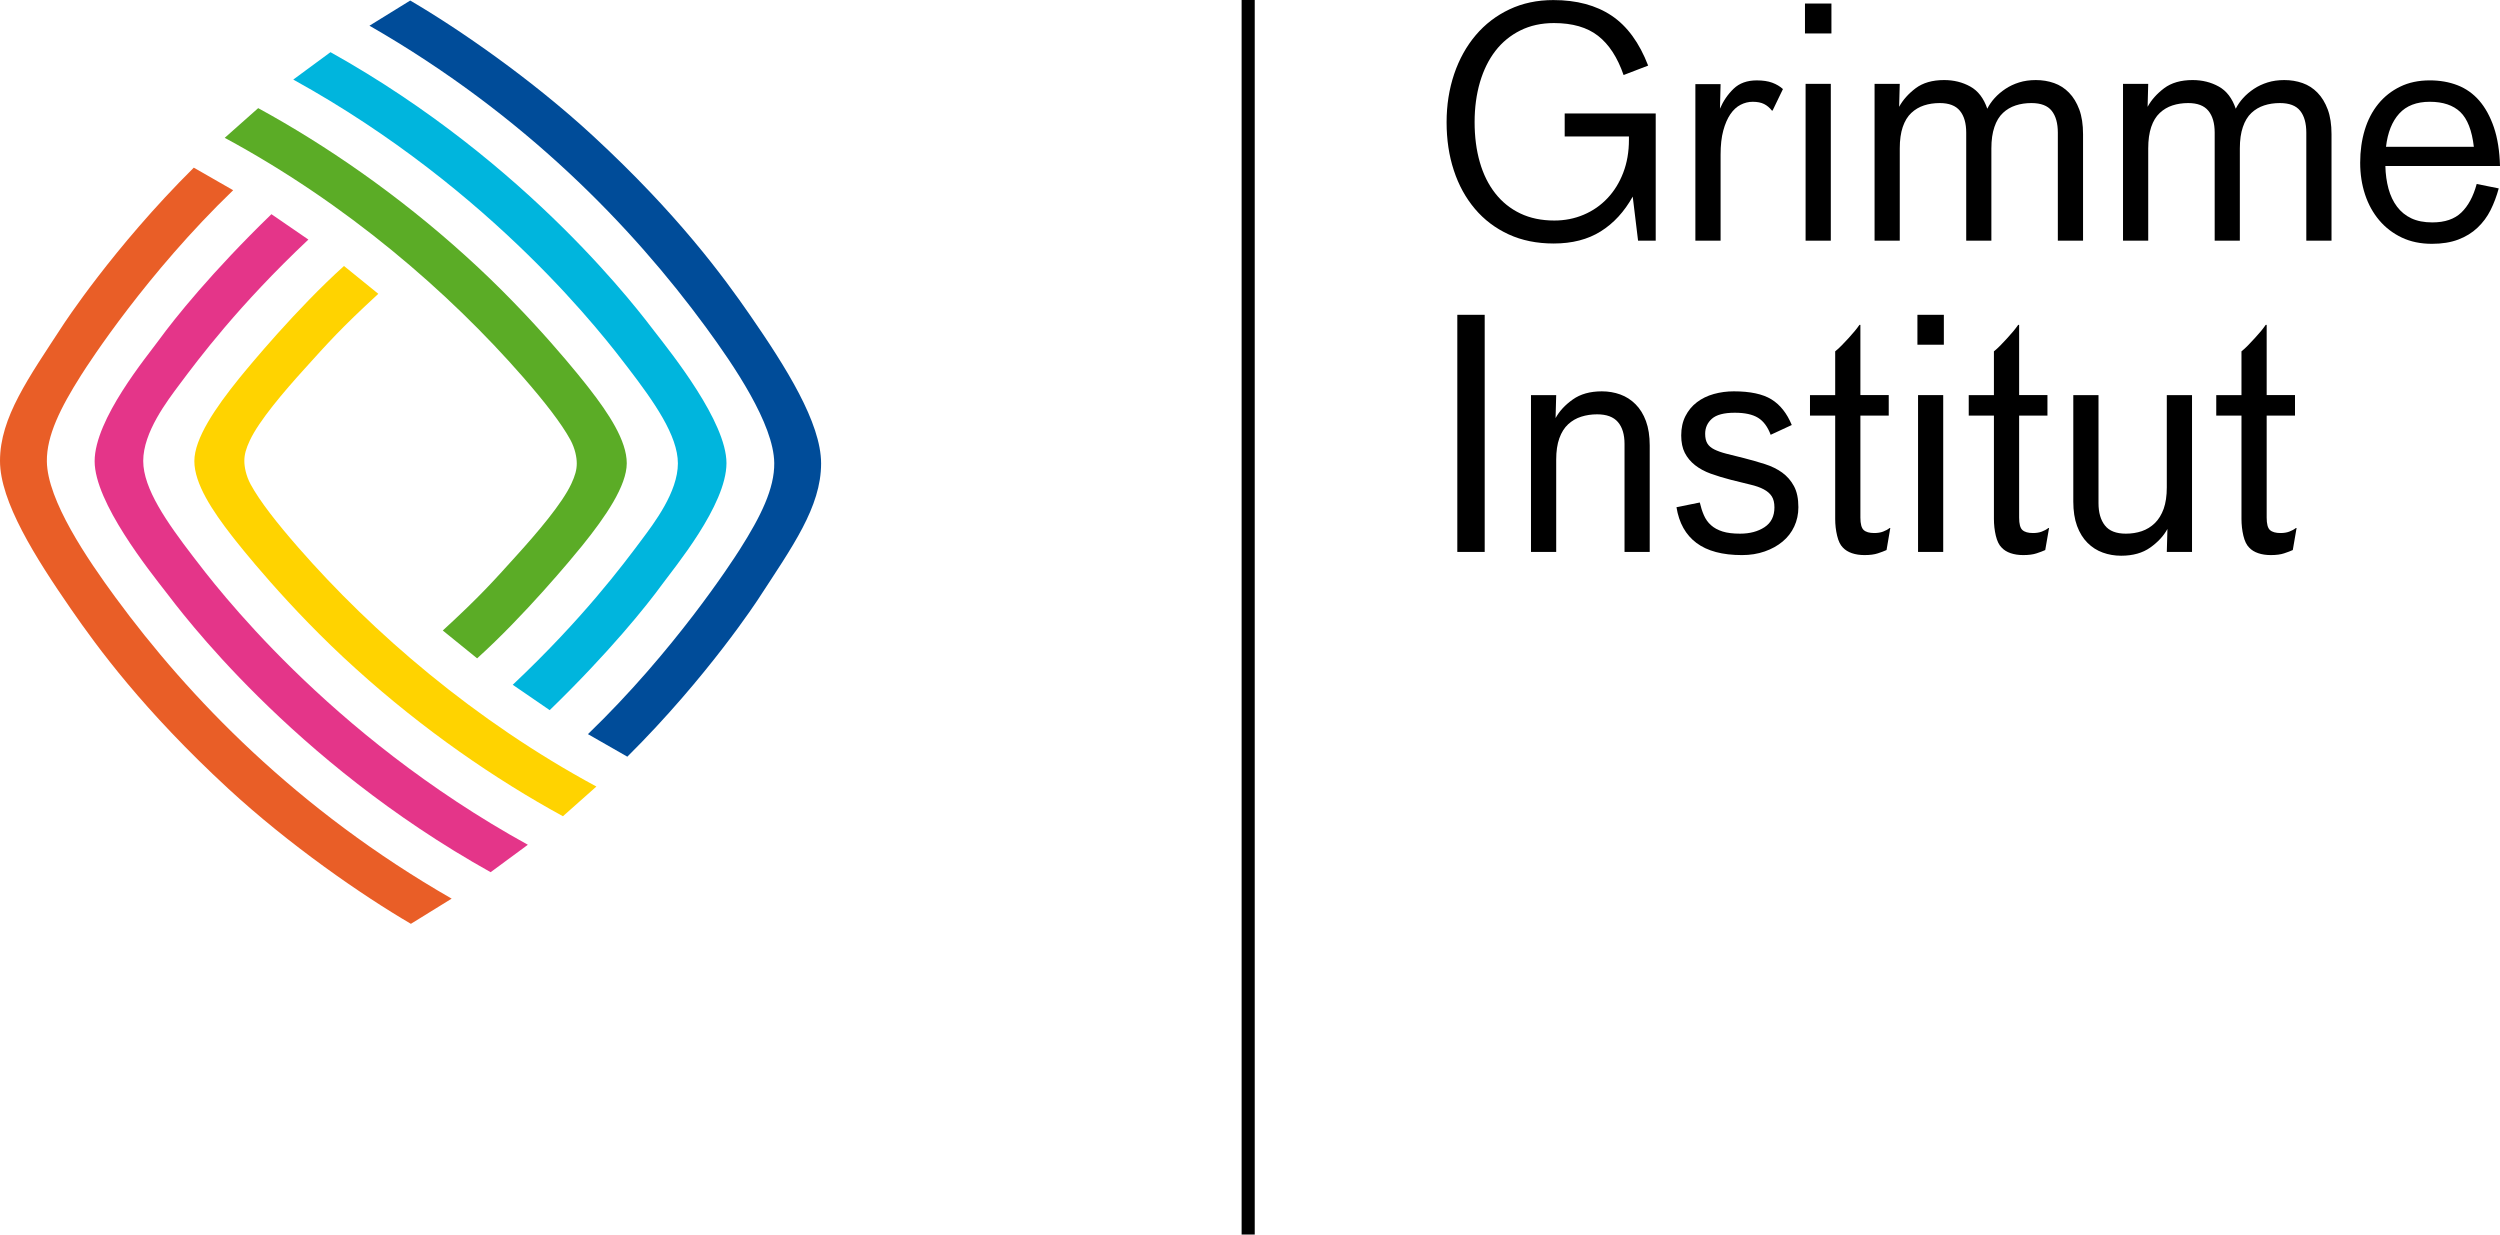<?xml version="1.0" encoding="utf-8"?>
<!-- Generator: Adobe Illustrator 14.0.0, SVG Export Plug-In . SVG Version: 6.00 Build 43363)  -->
<!DOCTYPE svg PUBLIC "-//W3C//DTD SVG 1.0//EN" "http://www.w3.org/TR/2001/REC-SVG-20010904/DTD/svg10.dtd">
<svg version="1.0" id="Ebene_1" xmlns="http://www.w3.org/2000/svg" xmlns:xlink="http://www.w3.org/1999/xlink" x="0px" y="0px"
	 width="595.28px" height="293.965px" viewBox="0 0 595.28 293.965" enable-background="new 0 0 595.28 293.965"
	 xml:space="preserve">
<path fill="#00B5DD" d="M69.83,18.948c47.851,26.404,74.583,61.934,79.656,68.559c6.305,8.233,11.927,16.231,11.927,22.832
	c0,6.829-5.66,14.232-8.753,18.366c-4.285,5.729-13.871,18.611-30.572,34.351l8.802,6.038c14.155-13.717,23.136-24.938,26.74-29.904
	c2.839-3.913,15.347-18.876,15.353-28.909c0.006-9.825-13.104-26.164-17.022-31.22c-3.196-4.125-29.691-40.088-77.266-66.639
	L69.83,18.948"/>
<path fill="#5BAC26" d="M53.509,32.818c28.974,15.633,53.327,36.695,70.999,56.932c5.022,5.748,9.152,11.003,11.328,15.017
	c1.099,2.032,1.499,4.153,1.5,5.558c0.003,1.548-0.397,2.938-1.306,4.891c-2.202,4.718-8.125,11.642-13.017,17.044
	c-5.551,6.135-8.568,9.584-17.58,17.873l8.175,6.629c11.236-10.126,22.6-23.839,24.979-26.78
	c5.682-7.031,10.642-14.336,10.652-19.672c0.009-5.393-4.357-11.91-8.887-17.747c-1.338-1.724-13.341-17.106-29.591-31.721
	C94.765,46.37,77.625,34.563,61.477,25.748L53.509,32.818"/>
<path fill="#004C99" d="M87.973,6.12c36.945,21.205,62.594,47.927,80.074,71.755c6.667,9.094,16.21,23.076,16.311,32.385
	c0.069,6.07-3.203,12.699-8.18,20.535c-1.913,3.013-15.626,24.204-36.183,44.012l9.38,5.368
	c19.206-19.07,31.189-37.556,31.189-37.556c8.108-12.451,14.95-21.882,14.95-32.266c0-9.685-8.392-22.968-16.895-35.272
	c-6.342-9.176-17.228-24.085-37.464-42.767c-14.501-13.38-31.777-25.348-43.48-32.187L87.973,6.12"/>
<path fill="#E43589" d="M125.688,201.149c-47.856-26.4-74.586-61.935-79.658-68.56c-6.306-8.234-11.928-16.231-11.928-22.832
	c0-6.829,5.658-14.232,8.753-18.367c4.286-5.729,13.873-18.61,30.573-34.347l-8.8-6.042C50.474,64.718,41.491,75.941,37.886,80.907
	c-2.838,3.912-15.347,18.879-15.352,28.909c-0.007,9.825,13.104,26.164,17.021,31.223c3.196,4.121,29.691,40.087,77.268,66.639
	L125.688,201.149"/>
<path fill="#FFD300" d="M142.009,187.283c-28.976-15.637-53.329-36.695-71.001-56.936c-5.022-5.748-9.153-11-11.328-15.018
	c-1.098-2.031-1.498-4.152-1.499-5.557c-0.004-1.548,0.396-2.938,1.306-4.888c2.2-4.723,8.125-11.645,13.016-17.048
	c5.55-6.134,8.568-9.588,17.579-17.873l-8.173-6.629c-11.239,10.126-22.601,23.842-24.976,26.78
	c-5.684,7.03-10.646,14.336-10.656,19.672c-0.007,5.396,4.357,11.91,8.887,17.747c1.339,1.724,13.341,17.109,29.593,31.722
	c15.996,14.475,33.138,26.286,49.284,35.1L142.009,187.283"/>
<path fill="#E95E27" d="M107.543,213.976c-36.945-21.205-62.594-47.928-80.073-71.755c-6.668-9.094-16.21-23.075-16.312-32.384
	c-0.067-6.07,3.205-12.699,8.176-20.532c1.914-3.016,15.63-24.208,36.184-44.011l-9.375-5.372
	c-19.21,19.069-31.192,37.558-31.192,37.558C6.844,89.929,0,99.36,0,109.743c0,9.686,8.393,22.968,16.895,35.272
	c6.345,9.177,17.231,24.085,37.465,42.776c14.501,13.379,31.778,25.339,43.479,32.183L107.543,213.976"/>
<rect x="295.644" width="3.123" height="293.965"/>
<path d="M369.95,57.982c-3.999,0-7.575-0.724-10.722-2.175c-3.153-1.452-5.826-3.473-8.027-6.073
	c-2.199-2.601-3.876-5.647-5.022-9.151c-1.154-3.498-1.728-7.32-1.728-11.473c0-4.095,0.603-7.918,1.8-11.473
	c1.203-3.547,2.917-6.636,5.138-9.259c2.221-2.623,4.901-4.673,8.026-6.148c3.124-1.476,6.606-2.215,10.455-2.215
	c5.555,0,10.176,1.24,13.874,3.712c3.698,2.476,6.6,6.439,8.7,11.89l-5.848,2.25c-1.455-4.2-3.479-7.313-6.077-9.337
	c-2.602-2.025-6.099-3.039-10.499-3.039c-2.995,0-5.668,0.588-8.02,1.763c-2.35,1.171-4.328,2.795-5.926,4.865
	c-1.599,2.072-2.823,4.555-3.677,7.446c-0.845,2.895-1.275,6.066-1.275,9.51c0,3.497,0.416,6.679,1.24,9.545
	c0.824,2.874,2.05,5.339,3.676,7.414c1.62,2.071,3.612,3.669,5.962,4.791c2.352,1.125,5.049,1.685,8.099,1.685
	c2.497,0,4.838-0.459,7.008-1.387c2.18-0.924,4.063-2.239,5.665-3.938c1.596-1.698,2.85-3.723,3.744-6.074
	c0.9-2.346,1.353-4.948,1.353-7.801v-0.824h-15.297V27.01h21.674v30.299h-4.202l-1.272-10.499c-2,3.597-4.54,6.36-7.614,8.284
	C378.082,57.022,374.349,57.982,369.95,57.982"/>
<path d="M403.688,20.037h6.003l-0.147,5.837c0.795-1.845,1.881-3.43,3.257-4.751c1.376-1.322,3.21-1.982,5.51-1.982
	c1.452,0,2.678,0.183,3.681,0.552c0.999,0.374,1.849,0.875,2.547,1.513l-2.472,5.131h-0.15c-0.555-0.699-1.179-1.225-1.881-1.573
	c-0.695-0.347-1.599-0.526-2.694-0.526c-1.004,0-1.968,0.237-2.888,0.712c-0.926,0.477-1.743,1.226-2.44,2.251
	c-0.698,1.024-1.258,2.325-1.685,3.898c-0.426,1.573-0.637,3.486-0.637,5.736v20.474h-6.003V20.037"/>
<path d="M429.787,0.842h6.299v7.124h-6.299V0.842 M429.934,19.965h6.003v37.343h-6.003V19.965z"/>
<path d="M446.355,19.965h5.998l-0.147,5.471c0.899-1.648,2.212-3.121,3.932-4.425c1.73-1.297,3.984-1.949,6.79-1.949
	c2.3,0,4.368,0.516,6.216,1.541c1.854,1.024,3.204,2.788,4.053,5.285c0.452-0.899,1.039-1.752,1.763-2.551
	c0.729-0.798,1.577-1.522,2.555-2.175c0.973-0.648,2.061-1.161,3.258-1.534c1.2-0.379,2.525-0.565,3.978-0.565
	c1.548,0,2.999,0.236,4.35,0.713c1.347,0.477,2.536,1.236,3.558,2.29c1.028,1.046,1.834,2.387,2.444,4.01
	c0.601,1.623,0.896,3.586,0.896,5.886v25.348h-6.003v-25.72c0-2.25-0.487-3.988-1.465-5.214c-0.971-1.225-2.587-1.837-4.833-1.837
	c-1.347,0-2.595,0.186-3.744,0.563c-1.151,0.376-2.169,0.975-3.046,1.802c-0.872,0.824-1.542,1.934-2.014,3.332
	c-0.484,1.405-0.724,3.103-0.724,5.103v21.972h-5.991v-25.72c0-2.25-0.498-3.988-1.505-5.214c-0.999-1.225-2.602-1.837-4.798-1.837
	c-1.344,0-2.595,0.186-3.752,0.563c-1.144,0.376-2.156,0.975-3.034,1.802c-0.874,0.824-1.545,1.934-2.025,3.332
	c-0.472,1.405-0.709,3.103-0.709,5.103v21.972h-5.998V19.965"/>
<path d="M505.513,19.965h6.002l-0.145,5.471c0.896-1.648,2.212-3.121,3.932-4.425c1.73-1.297,3.985-1.949,6.79-1.949
	c2.301,0,4.368,0.516,6.217,1.541c1.853,1.024,3.203,2.788,4.052,5.285c0.452-0.899,1.04-1.752,1.763-2.551
	c0.729-0.798,1.577-1.522,2.556-2.175c0.972-0.648,2.06-1.161,3.257-1.534c1.2-0.379,2.525-0.565,3.978-0.565
	c1.548,0,2.999,0.236,4.35,0.713c1.348,0.477,2.537,1.236,3.558,2.29c1.028,1.046,1.834,2.387,2.444,4.01
	c0.601,1.623,0.896,3.586,0.896,5.886v25.348h-6.002v-25.72c0-2.25-0.486-3.988-1.466-5.214c-0.97-1.225-2.587-1.837-4.832-1.837
	c-1.348,0-2.596,0.186-3.745,0.563c-1.15,0.376-2.169,0.975-3.045,1.802c-0.871,0.824-1.542,1.934-2.015,3.332
	c-0.484,1.405-0.724,3.103-0.724,5.103v21.972h-5.991v-25.72c0-2.25-0.498-3.988-1.505-5.214c-0.999-1.225-2.601-1.837-4.797-1.837
	c-1.345,0-2.596,0.186-3.753,0.563c-1.143,0.376-2.156,0.975-3.034,1.802c-0.874,0.824-1.551,1.934-2.025,3.332
	c-0.472,1.405-0.712,3.103-0.712,5.103v21.972h-6.002V19.965"/>
<path d="M568.729,44.933c0.452,1.651,1.129,3.074,2.032,4.278c0.902,1.197,2.027,2.121,3.404,2.773
	c1.374,0.648,3.037,0.975,4.993,0.975c2.993,0,5.308-0.789,6.931-2.365c1.627-1.573,2.845-3.834,3.641-6.786l5.249,1.053
	c-0.506,1.849-1.15,3.573-1.949,5.174c-0.803,1.598-1.843,2.995-3.121,4.199c-1.261,1.197-2.787,2.136-4.568,2.81
	c-1.776,0.673-3.866,1.014-6.263,1.014c-2.694,0-5.092-0.498-7.199-1.498c-2.096-1-3.884-2.369-5.36-4.117
	c-1.473-1.745-2.601-3.791-3.375-6.135c-0.773-2.347-1.157-4.866-1.157-7.56c0-2.795,0.362-5.389,1.082-7.782
	c0.724-2.394,1.806-4.469,3.226-6.214c1.422-1.748,3.158-3.117,5.22-4.117c2.042-1,4.389-1.495,7.045-1.495
	c2.396,0,4.6,0.384,6.592,1.154c2,0.774,3.73,1.993,5.183,3.662c1.443,1.67,2.606,3.784,3.485,6.349
	c0.875,2.566,1.362,5.644,1.462,9.23h-27.296C568.03,41.485,568.284,43.284,568.729,44.933 M589.053,34.96
	c-0.452-3.898-1.526-6.661-3.225-8.288c-1.698-1.619-4.12-2.436-7.27-2.436c-3.15,0-5.579,0.939-7.277,2.813
	c-1.703,1.875-2.753,4.511-3.146,7.912H589.053z"/>
<rect x="347.004" y="74.959" width="6.52" height="56.462"/>
<path d="M364.545,94.078h6.003l-0.147,5.475c0.896-1.648,2.258-3.125,4.085-4.421c1.82-1.301,4.135-1.95,6.937-1.95
	c1.545,0,3.011,0.251,4.387,0.746c1.375,0.501,2.586,1.275,3.633,2.329c1.05,1.046,1.878,2.387,2.479,4.01
	c0.595,1.623,0.896,3.561,0.896,5.811v25.344h-5.998v-25.72c0-2.25-0.523-3.984-1.573-5.21c-1.054-1.225-2.698-1.837-4.948-1.837
	c-1.354,0-2.616,0.189-3.787,0.563c-1.179,0.372-2.21,0.974-3.113,1.798c-0.896,0.824-1.599,1.938-2.1,3.339
	c-0.503,1.397-0.749,3.1-0.749,5.095v21.972h-6.003V94.078"/>
<path d="M414.788,132.174c-4.643,0-8.259-0.96-10.835-2.888c-2.573-1.924-4.16-4.762-4.763-8.51l5.551-1.125
	c0.251,1.101,0.573,2.11,0.978,3.035c0.398,0.925,0.958,1.713,1.688,2.365c0.725,0.648,1.636,1.15,2.739,1.499
	c1.096,0.351,2.493,0.522,4.194,0.522c2.298,0,4.24-0.512,5.815-1.544c1.569-1.029,2.357-2.601,2.357-4.715
	c0-1.107-0.215-1.989-0.638-2.641s-1.061-1.208-1.913-1.659c-0.846-0.455-1.92-0.828-3.222-1.132
	c-1.3-0.305-2.826-0.677-4.575-1.129c-1.749-0.451-3.351-0.939-4.802-1.461c-1.447-0.523-2.694-1.201-3.747-2.025
	c-1.05-0.828-1.859-1.802-2.438-2.927c-0.573-1.121-0.859-2.508-0.859-4.16c0-1.749,0.337-3.286,1.011-4.612
	c0.674-1.326,1.584-2.421,2.738-3.296c1.146-0.875,2.485-1.526,4.013-1.953c1.526-0.423,3.109-0.635,4.759-0.635
	c3.9,0,6.887,0.635,8.96,1.91c2.075,1.276,3.688,3.314,4.842,6.109l-5.024,2.329c-0.706-1.899-1.705-3.253-3.002-4.048
	c-1.297-0.803-3.146-1.204-5.547-1.204c-2.556,0-4.364,0.477-5.439,1.426c-1.075,0.953-1.608,2.149-1.608,3.597
	c0,0.953,0.172,1.713,0.52,2.289c0.352,0.577,0.898,1.05,1.651,1.423c0.752,0.376,1.699,0.716,2.849,1.014s2.551,0.648,4.2,1.05
	c1.748,0.452,3.41,0.924,4.987,1.426c1.572,0.501,2.949,1.175,4.128,2.021c1.167,0.852,2.107,1.927,2.806,3.225
	c0.705,1.303,1.054,2.977,1.054,5.026c0,1.648-0.327,3.175-0.979,4.576c-0.646,1.397-1.569,2.598-2.774,3.598
	c-1.196,1-2.622,1.788-4.27,2.361C418.543,131.887,416.74,132.174,414.788,132.174"/>
<path d="M430.98,98.955v-4.876h6.001V83.659c0.509-0.401,1.022-0.875,1.556-1.426s1.061-1.111,1.599-1.688
	c0.53-0.573,1.024-1.136,1.477-1.688c0.458-0.548,0.833-1.049,1.139-1.498h0.229v16.719h6.75v4.876h-6.75v24.297
	c0,1.498,0.266,2.487,0.791,2.959c0.52,0.477,1.358,0.713,2.509,0.713c0.799,0,1.501-0.11,2.104-0.34
	c0.598-0.222,1.125-0.509,1.569-0.86h0.15l-0.896,5.25c-0.552,0.25-1.24,0.512-2.064,0.785c-0.823,0.276-1.884,0.416-3.186,0.416
	c-1.106,0-2.107-0.15-2.991-0.451c-0.882-0.301-1.605-0.749-2.164-1.348c-0.603-0.602-1.061-1.541-1.361-2.816
	c-0.309-1.272-0.46-2.608-0.46-4.009V98.955H430.98"/>
<path d="M456.561,74.959h6.292v7.123h-6.292V74.959 M456.711,94.078h5.991v37.343h-5.991V94.078z"/>
<path d="M468.779,98.955v-4.876h5.997V83.659c0.506-0.401,1.021-0.875,1.56-1.426c0.53-0.552,1.056-1.111,1.591-1.688
	c0.525-0.573,1.023-1.136,1.483-1.688c0.45-0.548,0.834-1.049,1.142-1.498h0.228v16.719h6.742v4.876h-6.742v24.297
	c0,1.498,0.254,2.487,0.787,2.959c0.527,0.477,1.361,0.713,2.513,0.713c0.795,0,1.494-0.11,2.095-0.34
	c0.603-0.222,1.13-0.509,1.58-0.86h0.152l-0.911,5.25c-0.548,0.25-1.226,0.512-2.06,0.785c-0.829,0.276-1.889,0.416-3.182,0.416
	c-1.111,0-2.104-0.15-2.992-0.451c-0.886-0.301-1.609-0.749-2.158-1.348c-0.616-0.602-1.066-1.541-1.376-2.816
	c-0.301-1.272-0.451-2.608-0.451-4.009V98.955H468.779"/>
<path d="M505.067,132.324c-1.548,0-3.005-0.251-4.382-0.752c-1.375-0.498-2.587-1.276-3.629-2.322
	c-1.054-1.054-1.881-2.386-2.483-4.013c-0.595-1.626-0.896-3.562-0.896-5.812V94.078h6.001v25.72c0,2.25,0.506,4.027,1.534,5.325
	c1.021,1.304,2.684,1.949,4.984,1.949c1.348,0,2.615-0.197,3.79-0.595c1.165-0.401,2.212-1.039,3.11-1.914
	c0.896-0.874,1.596-2.013,2.1-3.411c0.495-1.401,0.745-3.103,0.745-5.102V94.078h6.005v37.343h-6.005l0.151-5.471
	c-0.896,1.648-2.258,3.125-4.084,4.425C510.181,131.673,507.874,132.324,505.067,132.324"/>
<path d="M527.717,98.955v-4.876h6.005V83.659c0.506-0.401,1.018-0.875,1.559-1.426c0.527-0.552,1.058-1.111,1.585-1.688
	c0.533-0.573,1.031-1.136,1.49-1.688c0.452-0.548,0.827-1.049,1.136-1.498h0.232v16.719h6.744v4.876h-6.744v24.297
	c0,1.498,0.255,2.487,0.782,2.959c0.525,0.477,1.368,0.713,2.511,0.713c0.803,0,1.494-0.11,2.097-0.34
	c0.602-0.222,1.128-0.509,1.58-0.86h0.15l-0.903,5.25c-0.549,0.25-1.232,0.512-2.067,0.785c-0.82,0.276-1.881,0.416-3.182,0.416
	c-1.104,0-2.104-0.15-2.984-0.451c-0.886-0.301-1.615-0.749-2.164-1.348c-0.61-0.602-1.061-1.541-1.369-2.816
	c-0.3-1.272-0.452-2.608-0.452-4.009V98.955H527.717"/>
</svg>
